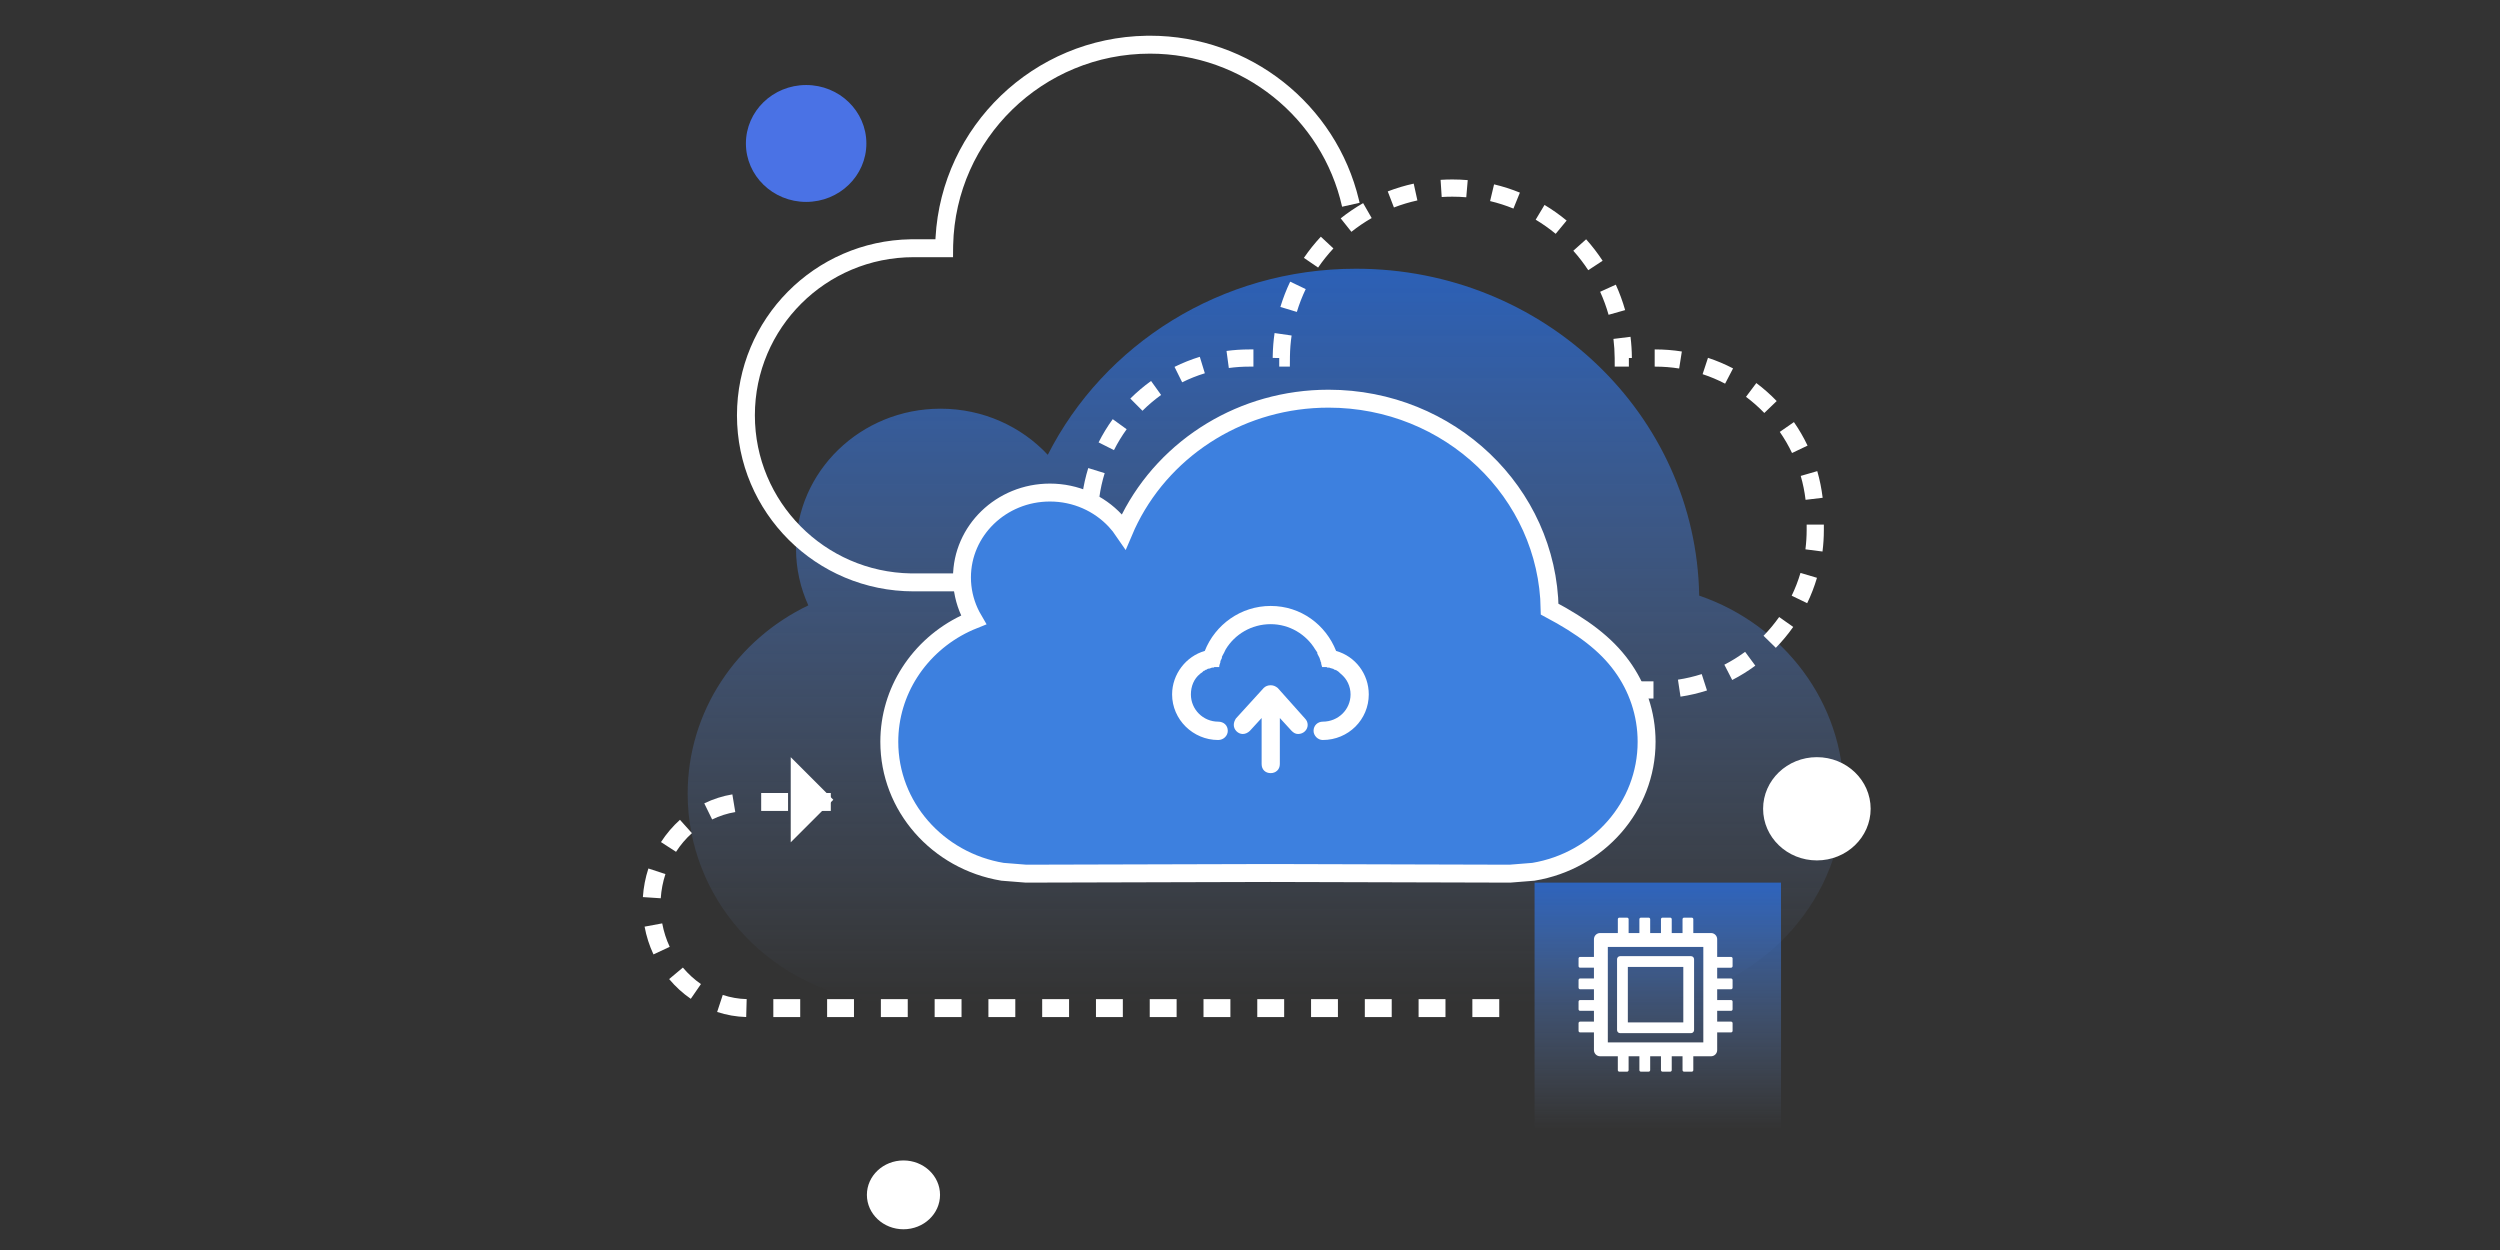 <?xml version="1.0" encoding="UTF-8"?>
<svg width="140px" height="70px" viewBox="0 0 140 70" version="1.1" xmlns="http://www.w3.org/2000/svg" xmlns:xlink="http://www.w3.org/1999/xlink">
    <rect x="0" y="0" width="140" height="70" fill="#333333" stroke="none"/>
    <!-- Generator: Sketch 63 (92445) - https://sketch.com -->
    <title>一云承载</title>
    <desc>Created with Sketch.</desc>
    <defs>
        <linearGradient x1="50%" y1="-46.975%" x2="50%" y2="100%" id="linearGradient-1">
            <stop stop-color="#0061FF" offset="0%"></stop>
            <stop stop-color="#7DA1DF" stop-opacity="0" offset="100%"></stop>
        </linearGradient>
        <linearGradient x1="50%" y1="-46.975%" x2="50%" y2="100%" id="linearGradient-2">
            <stop stop-color="#0061FF" offset="0%"></stop>
            <stop stop-color="#7DA1DF" stop-opacity="0" offset="100%"></stop>
        </linearGradient>
    </defs>
    <g id="页面-1" stroke="none" stroke-width="1" fill="none" fill-rule="evenodd">
        <g id="一云承载">
            <rect id="矩形" fill="#303856" opacity="0" x="0" y="0" width="140" height="70"></rect>
            <g id="编组" transform="translate(36, 2)">
                <g id="云" transform="translate(2.509, 13.049)" fill="url(#linearGradient-1)">
                    <path d="M0,29.397 C0,35.224 4.373,40.059 10.114,40.992 L12.139,41.154 L32.168,41.154 L32.574,41.098 L52.603,41.154 L54.627,40.992 C60.369,40.059 64.742,35.224 64.742,29.397 C64.742,24.277 61.363,19.921 56.646,18.306 C56.475,8.167 47.935,0 37.429,0 C29.852,0 23.298,4.248 20.167,10.421 C18.687,8.836 16.544,7.838 14.161,7.838 C9.691,7.838 6.068,11.349 6.068,15.676 C6.068,16.806 6.315,17.88 6.757,18.852 C2.754,20.772 0,24.773 0,29.397 Z" id="路径"></path>
                </g>
                <path d="M28.399,0 C34.002,0 38.82,3.847 40.1,9.195 L40.138,9.357 L39.158,9.577 C38.041,4.601 33.587,1.004 28.399,1.004 C22.4,1.004 17.516,5.777 17.377,11.723 L17.374,11.904 L17.37,12.402 L15.164,12.402 C10.253,12.402 6.273,16.367 6.273,21.257 C6.273,26.098 10.174,30.033 15.017,30.111 L15.164,30.112 L22.848,30.112 L22.848,31.116 L15.164,31.116 C9.7,31.116 5.27,26.703 5.27,21.257 C5.27,15.866 9.612,11.487 15,11.4 L15.164,11.398 L16.384,11.398 L16.389,11.308 C16.738,5.065 21.88,0.103 28.201,0.002 L28.399,0 Z" id="路径" fill="#FFFFFF" fill-rule="nonzero"></path>
                <path d="M38.49,36.155 L37.044,36.155 L37.044,37.119 L38.49,37.119 L38.49,36.155 Z M35.599,36.155 L34.153,36.155 L34.153,37.119 L35.599,37.119 L35.599,36.155 Z M32.783,36.061 C32.33,35.992 31.885,35.888 31.452,35.749 L31.156,36.666 C31.639,36.821 32.135,36.938 32.64,37.013 L32.783,36.061 Z M30.184,35.223 C29.778,35.014 29.389,34.773 29.022,34.502 L28.45,35.277 C28.859,35.579 29.291,35.848 29.744,36.08 L30.184,35.223 Z M27.991,33.604 C27.672,33.278 27.379,32.926 27.116,32.553 L26.328,33.108 C26.621,33.523 26.947,33.915 27.302,34.278 L27.991,33.604 Z M26.414,31.36 C26.216,30.949 26.051,30.523 25.921,30.084 L24.997,30.357 C25.142,30.846 25.325,31.321 25.546,31.779 L26.414,31.36 Z M25.644,28.763 C25.599,28.407 25.576,28.046 25.575,27.683 L25.575,27.377 L24.612,27.377 L24.612,27.683 C24.612,28.087 24.638,28.488 24.688,28.885 L25.644,28.763 Z M25.636,25.99 C25.69,25.535 25.781,25.088 25.907,24.651 L24.981,24.383 C24.841,24.87 24.74,25.369 24.679,25.876 L25.636,25.99 Z M26.394,23.369 C26.59,22.956 26.82,22.561 27.08,22.186 L26.288,21.637 C25.998,22.054 25.743,22.495 25.524,22.954 L26.394,23.369 Z M27.947,21.127 C28.264,20.799 28.607,20.496 28.972,20.222 L28.394,19.451 C27.987,19.756 27.605,20.093 27.253,20.459 L27.947,21.127 Z M30.142,19.485 C30.547,19.274 30.968,19.096 31.402,18.954 L31.101,18.038 C30.617,18.197 30.148,18.396 29.697,18.63 L30.142,19.485 Z M32.715,18.636 C33.153,18.567 33.599,18.531 34.048,18.531 L34.086,18.531 L34.086,17.568 L34.048,17.568 C33.548,17.568 33.052,17.607 32.565,17.684 L32.715,18.636 Z M35.531,17.568 L35.531,18.531 L36.324,18.531 L36.326,18.052 C36.329,17.691 36.352,17.333 36.395,16.979 L35.439,16.861 C35.391,17.252 35.365,17.648 35.363,18.047 L35.845,18.049 L35.845,17.568 L35.531,17.568 Z M36.668,15.628 C36.792,15.187 36.95,14.756 37.14,14.34 L36.263,13.941 C36.053,14.401 35.879,14.878 35.74,15.366 L36.668,15.628 Z M37.807,13.131 C38.058,12.748 38.337,12.384 38.643,12.042 L37.925,11.4 C37.587,11.777 37.278,12.179 37.001,12.603 L37.807,13.131 Z M39.63,11.094 C39.983,10.803 40.358,10.538 40.75,10.302 L40.255,9.476 C39.82,9.736 39.406,10.029 39.016,10.352 L39.63,11.094 Z M41.996,9.68 C42.42,9.507 42.857,9.367 43.303,9.261 L43.08,8.324 C42.586,8.441 42.102,8.596 41.634,8.787 L41.996,9.68 Z M44.637,9.047 C44.895,9.025 45.155,9.014 45.416,9.014 C45.618,9.014 45.816,9.02 46.013,9.033 L46.075,8.071 C45.857,8.057 45.638,8.05 45.416,8.05 C45.127,8.05 44.84,8.062 44.555,8.087 L44.637,9.047 Z M47.374,9.224 C47.823,9.322 48.262,9.454 48.688,9.619 L49.034,8.719 C48.562,8.537 48.076,8.391 47.58,8.283 L47.374,9.224 Z M49.934,10.211 C50.331,10.439 50.711,10.697 51.07,10.982 L51.669,10.227 C51.272,9.912 50.852,9.627 50.413,9.375 L49.934,10.211 Z M52.077,11.912 C52.389,12.248 52.676,12.606 52.934,12.984 L53.73,12.441 C53.444,12.023 53.127,11.626 52.782,11.255 L52.077,11.912 Z M53.628,14.189 C53.826,14.602 53.992,15.029 54.124,15.468 L55.047,15.189 C54.9,14.703 54.716,14.23 54.498,13.773 L53.628,14.189 Z M54.418,16.789 C54.474,17.172 54.505,17.559 54.511,17.95 L54.516,18.531 L55.111,18.531 L55.111,17.568 L54.994,17.568 L54.994,18.049 L55.476,18.045 L55.475,17.938 C55.468,17.502 55.433,17.074 55.372,16.651 L54.418,16.789 Z M56.556,18.531 L56.786,18.531 C57.173,18.531 57.556,18.557 57.934,18.608 L58.063,17.653 C57.642,17.596 57.216,17.568 56.786,17.568 L56.556,17.568 L56.556,18.531 Z M59.277,18.903 C59.714,19.037 60.138,19.206 60.547,19.409 L60.975,18.545 C60.519,18.32 60.046,18.131 59.559,17.981 L59.277,18.903 Z M61.726,20.118 C62.097,20.385 62.446,20.681 62.77,21.003 L63.45,20.32 C63.09,19.961 62.701,19.632 62.288,19.335 L61.726,20.118 Z M63.655,22.038 C63.923,22.408 64.161,22.799 64.366,23.207 L65.227,22.774 C64.998,22.32 64.734,21.885 64.435,21.473 L63.655,22.038 Z M64.886,24.496 C65.02,24.931 65.12,25.377 65.183,25.831 L66.137,25.698 C66.067,25.192 65.956,24.695 65.806,24.211 L64.886,24.496 Z" id="路径" fill="#FFFFFF" fill-rule="nonzero" transform="translate(45.374, 22.584) scale(-1, 1) translate(-45.374, -22.584) "></path>
                <path d="M38.398,20.326 C35.994,20.326 33.75,20.988 31.85,22.136 C29.89,23.319 28.295,25.02 27.27,27.041 C27.15,27.277 27.039,27.516 26.936,27.759 C26.791,27.546 26.631,27.344 26.456,27.156 C25.553,26.19 24.247,25.583 22.795,25.583 C21.433,25.583 20.2,26.117 19.307,26.981 C18.42,27.841 17.87,29.027 17.87,30.338 C17.87,31.022 18.02,31.673 18.287,32.261 C18.357,32.415 18.436,32.566 18.522,32.713 C18.362,32.777 18.204,32.846 18.047,32.921 C16.768,33.535 15.691,34.487 14.942,35.657 C14.219,36.785 13.801,38.116 13.801,39.541 C13.801,41.355 14.477,43.015 15.597,44.299 C16.735,45.603 18.33,46.52 20.142,46.82 L21.459,46.925 L35.14,46.888 L48.553,46.925 L49.869,46.82 C51.682,46.52 53.277,45.603 54.414,44.299 C55.534,43.015 56.21,41.355 56.21,39.541 C56.21,37.958 55.694,36.491 54.817,35.289 C53.913,34.05 52.625,33.092 50.781,32.111 C50.726,28.846 49.322,25.9 47.088,23.771 C44.851,21.64 41.782,20.326 38.398,20.326 Z" id="路径" stroke="#FFFFFF" stroke-width="1.004" fill="#3D80DF"></path>
                <g id="云" transform="translate(29.61, 31.869)" fill="#FFFFFF" fill-rule="nonzero">
                    <path d="M0.028,5.018 C0.028,3.88 0.811,2.88 1.857,2.584 C2.436,1.116 3.87,0.064 5.548,0.064 C7.239,0.064 8.633,1.116 9.212,2.584 C10.291,2.886 11.041,3.873 11.041,5.018 C11.041,6.426 9.903,7.571 8.462,7.571 C8.192,7.571 7.949,7.327 7.949,7.058 C7.949,6.748 8.192,6.544 8.462,6.544 C9.331,6.544 10.021,5.867 10.021,5.018 C10.021,4.564 9.817,4.143 9.482,3.873 L9.39,3.788 C9.364,3.755 9.324,3.728 9.272,3.696 C9.245,3.663 9.186,3.663 9.153,3.636 L9.12,3.636 C9.094,3.603 9.061,3.603 9.035,3.577 L9.002,3.577 C8.975,3.577 8.942,3.544 8.91,3.544 C8.883,3.544 8.85,3.544 8.85,3.518 L8.765,3.518 C8.732,3.518 8.706,3.518 8.673,3.485 L8.429,3.485 C8.403,3.386 8.37,3.314 8.37,3.215 C8.344,3.215 8.344,3.182 8.344,3.156 C8.311,3.097 8.311,3.038 8.285,2.978 C8.285,2.945 8.252,2.945 8.252,2.913 C8.225,2.853 8.192,2.794 8.16,2.735 L8.16,2.676 C8.133,2.617 8.074,2.557 8.041,2.498 C7.535,1.656 6.6,1.084 5.548,1.084 C4.469,1.084 3.534,1.656 3.028,2.498 L2.942,2.676 C2.942,2.695 2.929,2.695 2.923,2.715 L2.909,2.735 L2.817,2.913 L2.817,2.978 L2.732,3.156 L2.732,3.215 C2.699,3.314 2.666,3.386 2.666,3.485 L2.396,3.485 C2.37,3.518 2.337,3.518 2.311,3.518 L2.251,3.518 C2.225,3.538 2.212,3.544 2.205,3.544 C2.199,3.551 2.192,3.551 2.186,3.544 C2.159,3.544 2.126,3.577 2.1,3.577 L2.041,3.577 C2.008,3.603 1.982,3.603 1.949,3.636 L1.916,3.636 C1.89,3.663 1.857,3.663 1.83,3.696 L1.798,3.696 C1.771,3.728 1.738,3.755 1.705,3.788 C1.646,3.814 1.62,3.847 1.587,3.873 C1.251,4.143 1.08,4.564 1.08,5.018 C1.08,5.867 1.771,6.544 2.607,6.544 C2.916,6.544 3.146,6.748 3.146,7.058 C3.146,7.327 2.916,7.571 2.607,7.571 C1.199,7.571 0.028,6.426 0.028,5.018 L0.028,5.018 Z M3.482,6.728 C3.482,6.577 3.541,6.465 3.6,6.367 L5.159,4.656 C5.258,4.557 5.396,4.505 5.548,4.505 C5.699,4.505 5.817,4.557 5.942,4.656 L7.469,6.367 C7.567,6.465 7.62,6.59 7.62,6.728 C7.62,6.998 7.39,7.235 7.081,7.235 C6.929,7.235 6.817,7.156 6.719,7.058 L6.061,6.34 L6.061,8.919 C6.061,9.229 5.831,9.426 5.548,9.426 C5.252,9.426 5.041,9.229 5.041,8.919 L5.041,6.34 L4.383,7.058 C4.284,7.156 4.14,7.235 3.988,7.235 C3.719,7.235 3.482,6.998 3.482,6.728 L3.482,6.728 Z" id="形状"></path>
                </g>
                <rect id="矩形" fill="url(#linearGradient-2)" x="49.936" y="47.427" width="13.801" height="13.801"></rect>
                <path d="M-2.13162821e-14,43.412 L1.506,43.412 L1.506,42.408 L-2.13162821e-14,42.408 L-2.13162821e-14,43.412 Z M3.011,43.412 L4.517,43.412 L4.517,42.408 L3.011,42.408 L3.011,43.412 Z M6.022,43.412 L7.528,43.412 L7.528,42.408 L6.022,42.408 L6.022,43.412 Z M9.034,43.412 L10.539,43.412 L10.539,42.408 L9.034,42.408 L9.034,43.412 Z M12.045,43.412 L13.551,43.412 L13.551,42.408 L12.045,42.408 L12.045,43.412 Z M15.056,43.412 L16.562,43.412 L16.562,42.408 L15.056,42.408 L15.056,43.412 Z M18.067,43.412 L19.573,43.412 L19.573,42.408 L18.067,42.408 L18.067,43.412 Z M21.079,43.412 L22.584,43.412 L22.584,42.408 L21.079,42.408 L21.079,43.412 Z M24.09,43.412 L25.596,43.412 L25.596,42.408 L24.09,42.408 L24.09,43.412 Z M27.101,43.412 L28.607,43.412 L28.607,42.408 L27.101,42.408 L27.101,43.412 Z M30.112,43.412 L31.618,43.412 L31.618,42.408 L30.112,42.408 L30.112,43.412 Z M33.124,43.412 L34.629,43.412 L34.629,42.408 L33.124,42.408 L33.124,43.412 Z M36.135,43.412 L37.64,43.412 L37.64,42.408 L36.135,42.408 L36.135,43.412 Z M39.146,43.412 L40.652,43.412 L40.652,42.408 L39.146,42.408 L39.146,43.412 Z M42.144,43.414 C42.603,43.426 43.053,43.505 43.484,43.648 L43.798,42.694 C43.275,42.522 42.728,42.426 42.171,42.41 L42.144,43.414 Z M44.705,44.256 C45.079,44.514 45.42,44.826 45.717,45.18 L46.486,44.536 C46.132,44.112 45.724,43.74 45.274,43.43 L44.705,44.256 Z M46.454,46.341 C46.648,46.756 46.789,47.197 46.874,47.655 L47.861,47.472 C47.761,46.93 47.593,46.408 47.364,45.917 L46.454,46.341 Z M46.956,49.061 C46.925,49.527 46.836,49.981 46.694,50.416 L47.648,50.729 C47.816,50.214 47.92,49.677 47.957,49.127 L46.956,49.061 Z M46.1,51.662 C45.848,52.052 45.549,52.403 45.21,52.708 L45.881,53.455 C46.286,53.09 46.643,52.671 46.943,52.207 L46.1,51.662 Z M44.078,53.474 C43.668,53.674 43.232,53.814 42.782,53.888 L42.946,54.879 C43.493,54.788 44.021,54.618 44.519,54.376 L44.078,53.474 Z M41.332,53.951 L39.827,53.951 L39.827,54.955 L41.332,54.955 L41.332,53.951 Z M38.321,53.951 L37.433,53.951 L37.433,54.955 L38.321,54.955 L38.321,53.951 Z" id="路径" fill="#FFFFFF" fill-rule="nonzero" transform="translate(23.979, 48.682) scale(-1, -1) translate(-23.979, -48.682) "></path>
                <g id="芯片" transform="translate(52.195, 49.184)" fill="#FFFFFF" fill-rule="nonzero">
                    <path d="M6.027,0.29 C6.027,0.243 6.065,0.204 6.112,0.204 L6.544,0.204 C6.592,0.204 6.63,0.243 6.63,0.29 L6.63,1.066 L7.622,1.066 L7.622,1.066 C7.813,1.066 7.967,1.221 7.967,1.412 L7.967,2.404 L8.744,2.404 C8.791,2.404 8.83,2.442 8.83,2.49 L8.83,2.921 L8.83,2.921 C8.83,2.969 8.791,3.008 8.744,3.008 L7.967,3.008 L7.967,3.611 L8.744,3.611 C8.791,3.611 8.83,3.649 8.83,3.698 L8.83,4.129 L8.83,4.129 C8.83,4.177 8.791,4.215 8.744,4.215 L7.967,4.215 L7.967,4.819 L8.744,4.819 C8.791,4.819 8.83,4.857 8.83,4.905 L8.83,5.337 L8.83,5.337 C8.829,5.384 8.791,5.422 8.744,5.422 L7.967,5.422 L7.967,6.027 L8.744,6.027 C8.791,6.027 8.83,6.065 8.83,6.112 L8.83,6.544 L8.83,6.544 C8.829,6.592 8.791,6.63 8.744,6.63 L7.967,6.63 L7.967,7.622 L7.967,7.622 C7.967,7.813 7.813,7.967 7.622,7.967 L6.63,7.967 L6.63,8.744 L6.63,8.744 C6.63,8.791 6.592,8.829 6.544,8.83 L6.112,8.83 L6.112,8.83 C6.065,8.829 6.027,8.791 6.027,8.744 L6.027,7.967 L5.422,7.967 L5.422,8.744 L5.422,8.744 C5.422,8.791 5.384,8.829 5.337,8.83 L4.905,8.83 L4.905,8.83 C4.857,8.829 4.819,8.791 4.819,8.744 L4.819,7.967 L4.215,7.967 L4.215,8.744 L4.215,8.744 C4.215,8.791 4.176,8.83 4.128,8.83 L3.697,8.83 L3.697,8.83 C3.649,8.83 3.611,8.791 3.611,8.744 C3.611,8.744 3.611,8.744 3.611,8.744 L3.611,7.967 L3.007,7.967 L3.007,8.744 L3.007,8.744 C3.007,8.791 2.968,8.83 2.921,8.83 L2.489,8.83 L2.489,8.83 C2.442,8.83 2.403,8.791 2.403,8.744 C2.403,8.744 2.403,8.744 2.403,8.744 L2.403,7.967 L1.412,7.967 L1.412,7.967 C1.221,7.967 1.066,7.813 1.066,7.622 C1.066,7.622 1.066,7.622 1.066,7.622 L1.066,6.63 L0.29,6.63 L0.29,6.63 C0.243,6.63 0.204,6.592 0.204,6.544 L0.204,6.112 C0.204,6.065 0.243,6.027 0.29,6.027 L1.066,6.027 L1.066,5.422 L0.29,5.422 L0.29,5.422 C0.243,5.422 0.204,5.384 0.204,5.337 L0.204,4.905 C0.204,4.857 0.243,4.819 0.29,4.819 L1.066,4.819 L1.066,4.215 L0.29,4.215 L0.29,4.215 C0.243,4.215 0.204,4.176 0.204,4.128 C0.204,4.128 0.204,4.128 0.204,4.128 L0.204,3.697 C0.204,3.649 0.243,3.611 0.29,3.611 L1.066,3.611 L1.066,3.007 L0.29,3.007 L0.29,3.007 C0.243,3.007 0.204,2.968 0.204,2.921 C0.204,2.921 0.204,2.921 0.204,2.921 L0.204,2.489 C0.204,2.442 0.243,2.403 0.29,2.403 L1.066,2.403 L1.066,1.412 L1.066,1.412 C1.066,1.221 1.221,1.066 1.412,1.066 L2.404,1.066 L2.404,0.29 C2.404,0.243 2.442,0.204 2.49,0.204 L2.921,0.204 C2.969,0.204 3.008,0.243 3.008,0.29 L3.008,1.066 L3.611,1.066 L3.611,0.29 C3.611,0.243 3.649,0.204 3.698,0.204 L4.129,0.204 C4.177,0.204 4.215,0.243 4.215,0.29 L4.215,1.066 L4.819,1.066 L4.819,0.29 C4.819,0.243 4.857,0.204 4.905,0.204 L5.337,0.204 C5.384,0.204 5.422,0.243 5.422,0.29 L5.422,1.066 L6.027,1.066 L6.027,0.29 L6.027,0.29 Z M7.191,1.843 L1.843,1.843 L1.843,7.191 L7.191,7.191 L7.191,1.843 Z M6.501,2.36 L6.501,2.36 C6.596,2.36 6.673,2.438 6.673,2.533 L6.673,6.501 L6.673,6.501 C6.673,6.596 6.596,6.673 6.501,6.673 L2.533,6.673 L2.533,6.673 C2.438,6.673 2.36,6.596 2.36,6.501 C2.36,6.501 2.36,6.501 2.36,6.501 L2.36,2.533 L2.36,2.533 C2.36,2.438 2.438,2.36 2.533,2.36 L6.501,2.36 L6.501,2.36 Z M6.07,2.964 L2.964,2.964 L2.964,6.07 L6.07,6.07 L6.07,2.964 Z" id="形状"></path>
                </g>
                <polygon id="路径" fill="#FFFFFF" points="8.281 45.17 10.666 42.786 8.281 40.401"></polygon>
                <ellipse id="椭圆形" fill="#FFFFFF" cx="65.745" cy="43.292" rx="3.011" ry="2.891"></ellipse>
                <ellipse id="椭圆形" fill="#FFFFFF" cx="14.594" cy="64.912" rx="2.048" ry="1.927"></ellipse>
                <ellipse id="椭圆形" fill="#4A72E5" cx="9.144" cy="6.034" rx="3.373" ry="3.273"></ellipse>
            </g>
        </g>
    </g>
</svg>